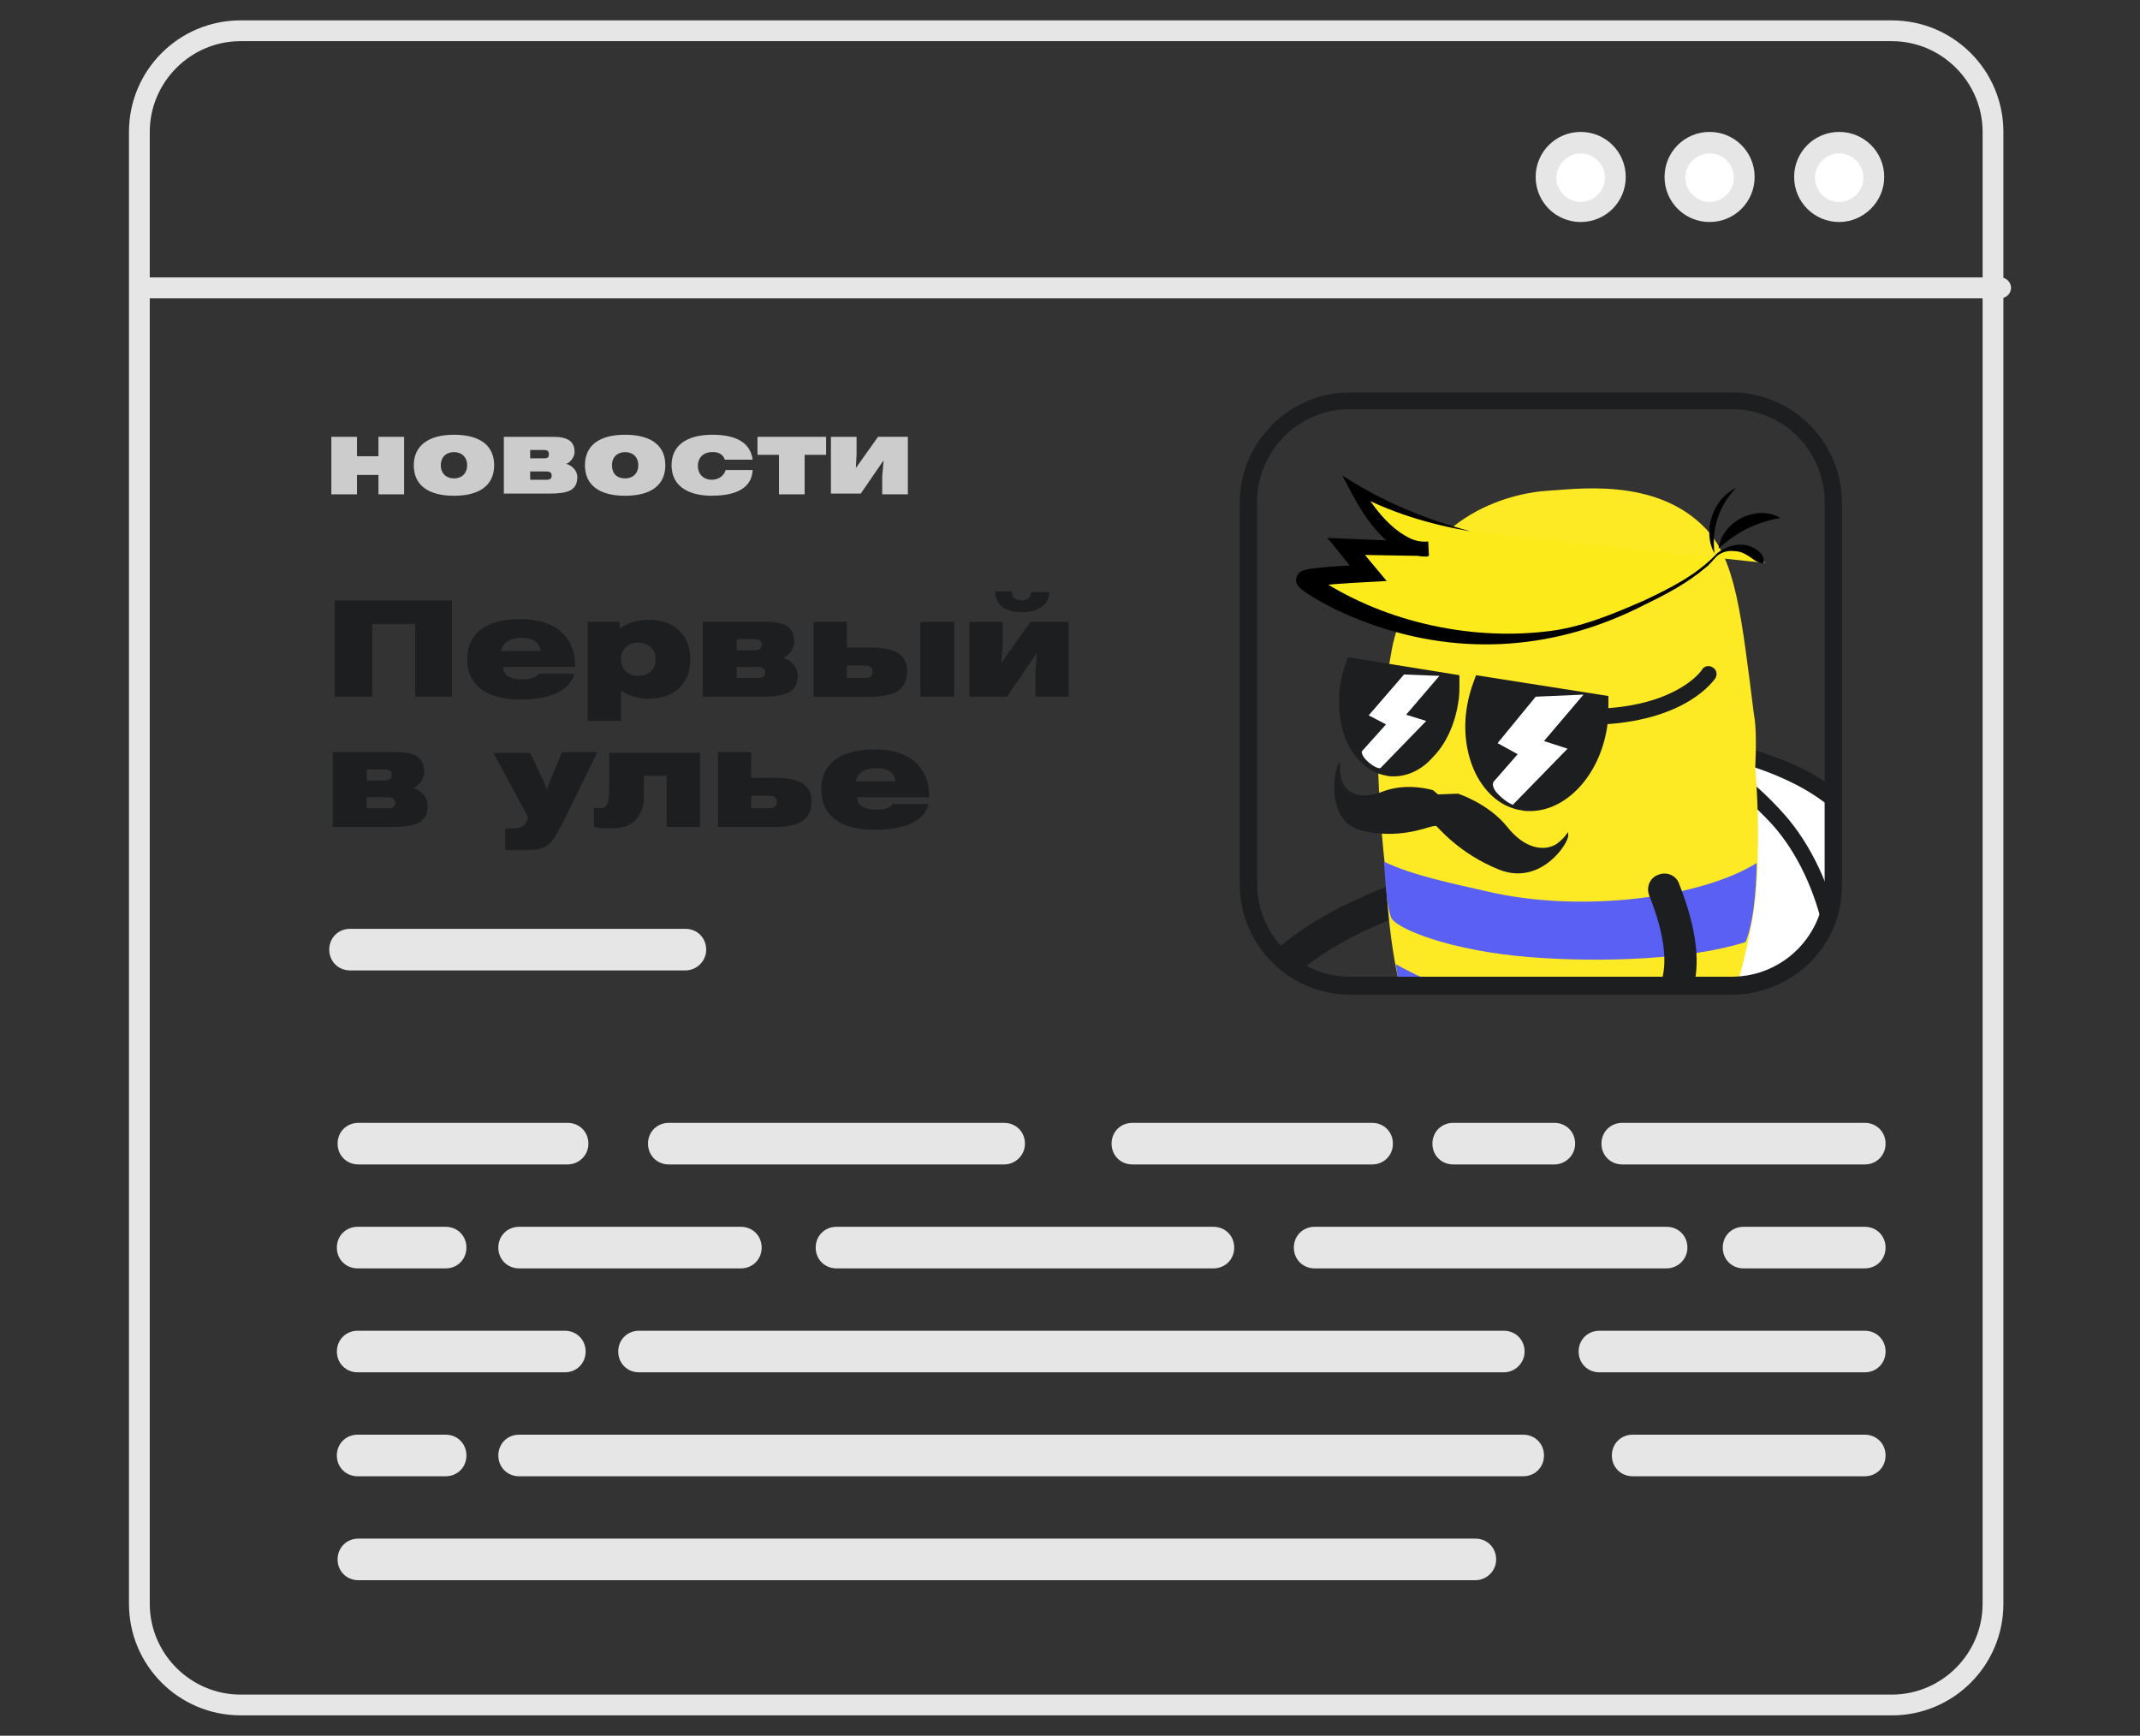<?xml version="1.0" encoding="UTF-8"?>
<svg id="Layer_1" data-name="Layer 1" xmlns="http://www.w3.org/2000/svg" xmlns:xlink="http://www.w3.org/1999/xlink" viewBox="0 0 524 425">
  <rect x="0" y="0" width="524" height="425" fill="#333333" stroke="none"/>
  <defs>
    <style>
      .cls-1 {
        fill: #fdea24;
      }

      .cls-2 {
        fill: #5960f3;
      }

      .cls-3 {
        fill: #1c1e20;
      }

      .cls-4 {
        fill: #fff;
      }

      .cls-5 {
        fill: none;
      }

      .cls-6 {
        isolation: isolate;
      }

      .cls-7 {
        fill: #ccc;
      }

      .cls-8 {
        fill: #fdea1b;
      }

      .cls-9 {
        clip-path: url(#clippath);
      }

      .cls-10 {
        fill: #e6e6e6;
      }
    </style>
    <clipPath id="clippath">
      <path class="cls-5" d="M424.04,241.51h-93.49c-13.74,0-24.94-11.2-24.94-24.94v-93.49c0-13.74,11.2-24.94,24.94-24.94h93.49c13.74,0,24.94,11.2,24.94,24.94v93.49c0,13.74-11.03,24.94-24.94,24.94Z"/>
    </clipPath>
  </defs>
  <g>
    <path class="cls-10" d="M138.99,285.12h-51.24c-2.88,0-5.09-2.21-5.09-5.09s2.21-5.09,5.09-5.09h51.24c2.88,0,5.09,2.21,5.09,5.09s-2.38,5.09-5.09,5.09Z"/>
    <path class="cls-10" d="M245.88,285.12h-82.12c-2.88,0-5.09-2.21-5.09-5.09s2.21-5.09,5.09-5.09h82.12c2.88,0,5.09,2.21,5.09,5.09s-2.38,5.09-5.09,5.09Z"/>
    <path class="cls-10" d="M167.83,237.61h-82.12c-2.88,0-5.09-2.21-5.09-5.09s2.21-5.09,5.09-5.09h82.12c2.88,0,5.09,2.21,5.09,5.09s-2.38,5.09-5.09,5.09Z"/>
    <path class="cls-10" d="M335.98,285.12h-58.71c-2.88,0-5.09-2.21-5.09-5.09s2.21-5.09,5.09-5.09h58.71c2.88,0,5.09,2.21,5.09,5.09s-2.21,5.09-5.09,5.09Z"/>
    <path class="cls-10" d="M380.6,285.12h-24.77c-2.88,0-5.09-2.21-5.09-5.09s2.21-5.09,5.09-5.09h24.77c2.88,0,5.09,2.21,5.09,5.09s-2.38,5.09-5.09,5.09Z"/>
    <path class="cls-10" d="M456.61,285.12h-59.39c-2.88,0-5.09-2.21-5.09-5.09s2.21-5.09,5.09-5.09h59.39c2.88,0,5.09,2.21,5.09,5.09s-2.21,5.09-5.09,5.09Z"/>
    <path class="cls-10" d="M109.12,310.57h-21.55c-2.88,0-5.09-2.21-5.09-5.09s2.21-5.09,5.09-5.09h21.55c2.88,0,5.09,2.21,5.09,5.09s-2.21,5.09-5.09,5.09Z"/>
    <path class="cls-10" d="M181.41,310.57h-54.3c-2.88,0-5.09-2.21-5.09-5.09s2.21-5.09,5.09-5.09h54.3c2.88,0,5.09,2.21,5.09,5.09s-2.21,5.09-5.09,5.09Z"/>
    <path class="cls-10" d="M297.12,310.57h-92.3c-2.88,0-5.09-2.21-5.09-5.09s2.21-5.09,5.09-5.09h92.3c2.88,0,5.09,2.21,5.09,5.09s-2.21,5.09-5.09,5.09Z"/>
    <path class="cls-10" d="M408.09,310.57h-86.19c-2.88,0-5.09-2.21-5.09-5.09s2.21-5.09,5.09-5.09h86.19c2.88,0,5.09,2.21,5.09,5.09s-2.38,5.09-5.09,5.09Z"/>
    <path class="cls-10" d="M456.61,310.57h-29.69c-2.88,0-5.09-2.21-5.09-5.09s2.21-5.09,5.09-5.09h29.69c2.88,0,5.09,2.21,5.09,5.09s-2.21,5.09-5.09,5.09Z"/>
    <path class="cls-10" d="M138.31,336.02h-50.73c-2.88,0-5.09-2.21-5.09-5.09s2.21-5.09,5.09-5.09h50.73c2.88,0,5.09,2.21,5.09,5.09s-2.21,5.09-5.09,5.09Z"/>
    <path class="cls-10" d="M368.22,336.02h-211.75c-2.88,0-5.09-2.21-5.09-5.09s2.21-5.09,5.09-5.09h211.75c2.88,0,5.09,2.21,5.09,5.09s-2.38,5.09-5.09,5.09Z"/>
    <path class="cls-10" d="M456.61,336.02h-64.98c-2.88,0-5.09-2.21-5.09-5.09s2.21-5.09,5.09-5.09h64.98c2.88,0,5.09,2.21,5.09,5.09s-2.21,5.09-5.09,5.09Z"/>
    <path class="cls-10" d="M109.12,361.47h-21.55c-2.88,0-5.09-2.21-5.09-5.09s2.21-5.09,5.09-5.09h21.55c2.88,0,5.09,2.21,5.09,5.09s-2.21,5.09-5.09,5.09Z"/>
    <path class="cls-10" d="M372.97,361.47H127.11c-2.88,0-5.09-2.21-5.09-5.09s2.21-5.09,5.09-5.09h245.86c2.88,0,5.09,2.21,5.09,5.09s-2.21,5.09-5.09,5.09Z"/>
    <path class="cls-10" d="M456.61,361.47h-56.84c-2.88,0-5.09-2.21-5.09-5.09s2.21-5.09,5.09-5.09h56.84c2.88,0,5.09,2.21,5.09,5.09s-2.21,5.09-5.09,5.09Z"/>
    <path class="cls-10" d="M361.26,386.92H87.75c-2.88,0-5.09-2.21-5.09-5.09s2.21-5.09,5.09-5.09h273.51c2.88,0,5.09,2.21,5.09,5.09s-2.38,5.09-5.09,5.09Z"/>
  </g>
  <path class="cls-10" d="M463.23,420.01H58.9c-15.1,0-27.32-12.22-27.32-27.32V32.31c0-15.1,12.22-27.32,27.32-27.32h404.33c15.1,0,27.32,12.22,27.32,27.32v360.39c0,15.1-12.22,27.32-27.32,27.32ZM58.9,10.08c-12.22,0-22.23,10.01-22.23,22.23v360.39c0,12.22,10.01,22.23,22.23,22.23h404.33c12.22,0,22.23-10.01,22.23-22.23V32.31c0-12.22-10.01-22.23-22.23-22.23,0,0-404.33,0-404.33,0Z"/>
  <path class="cls-10" d="M489.87,73.03H36c-1.36,0-2.55-1.19-2.55-2.55s1.19-2.55,2.55-2.55h453.88c1.36,0,2.55,1.19,2.55,2.55s-1.19,2.55-2.55,2.55Z"/>
  <g>
    <g>
      <circle class="cls-4" cx="387.05" cy="43.34" r="8.48"/>
      <path class="cls-10" d="M387.05,54.36c-6.11,0-11.03-4.92-11.03-11.03s4.92-11.03,11.03-11.03,11.03,4.92,11.03,11.03-4.92,11.03-11.03,11.03ZM387.05,37.57c-3.22,0-5.94,2.71-5.94,5.94s2.71,5.94,5.94,5.94,5.94-2.71,5.94-5.94-2.71-5.94-5.94-5.94Z"/>
    </g>
    <g>
      <circle class="cls-4" cx="418.61" cy="43.34" r="8.48"/>
      <path class="cls-10" d="M418.61,54.36c-6.11,0-11.03-4.92-11.03-11.03s4.92-11.03,11.03-11.03,11.03,4.92,11.03,11.03-4.92,11.03-11.03,11.03ZM418.61,37.57c-3.22,0-5.94,2.71-5.94,5.94s2.71,5.94,5.94,5.94,5.94-2.71,5.94-5.94-2.55-5.94-5.94-5.94Z"/>
    </g>
    <g>
      <circle class="cls-4" cx="450.34" cy="43.34" r="8.48"/>
      <path class="cls-10" d="M450.34,54.36c-6.11,0-11.03-4.92-11.03-11.03s4.92-11.03,11.03-11.03,11.03,4.92,11.03,11.03-5.09,11.03-11.03,11.03ZM450.34,37.57c-3.22,0-5.94,2.71-5.94,5.94s2.71,5.94,5.94,5.94,5.94-2.71,5.94-5.94-2.71-5.94-5.94-5.94Z"/>
    </g>
  </g>
  <g>
    <g class="cls-6">
      <path class="cls-3" d="M81.98,147.01h28.67v23.58h-8.99v-17.82h-10.52v17.82h-9.16v-23.58Z"/>
      <path class="cls-3" d="M127.45,171.27c-8.48,0-13.06-3.56-13.06-9.84s4.58-9.84,13.06-9.84,13.4,4.24,13.4,11.71h-17.65c0,2.04,1.7,3.05,4.75,3.05,2.04,0,3.39-.51,3.9-1.36h8.82c-1.19,4.07-5.77,6.28-13.23,6.28ZM132.37,159.39c-.17-2.04-1.87-3.22-4.58-3.22-2.88,0-4.75,1.19-5.09,3.22h9.67Z"/>
      <path class="cls-3" d="M143.91,152.27h7.8v1.7c2.04-1.53,4.41-2.21,7.3-2.21,6.11,0,10.01,3.73,10.01,9.67s-3.9,9.67-10.18,9.67c-2.55,0-4.75-.68-6.79-2.04v7.47h-8.14v-24.26ZM156.29,165.5c2.55,0,4.24-1.53,4.24-4.07s-1.7-4.07-4.24-4.07-4.24,1.53-4.24,4.07,1.87,4.07,4.24,4.07Z"/>
      <path class="cls-3" d="M172.24,152.27h15.44c4.92,0,6.79,1.53,6.79,4.92,0,1.7-1.36,3.39-2.71,3.9,2.21.68,3.56,2.38,3.56,4.24,0,4.41-3.05,5.26-9.16,5.26h-14.08v-18.32h.17ZM180.39,159.22h4.41c1.19,0,1.7-.51,1.7-1.36s-.34-1.36-1.7-1.36h-4.41v2.71ZM180.39,166.01h5.09c1.36,0,1.87-.34,1.87-1.36,0-.85-.51-1.36-1.87-1.36h-5.09v2.71Z"/>
      <path class="cls-3" d="M199.22,152.27h8.14v6.28h5.77c6.28,0,8.99,1.87,8.99,5.77,0,4.41-2.88,6.28-8.99,6.28h-13.91v-18.32ZM207.37,166.01h4.24c1.53,0,2.04-.51,2.04-1.53s-.51-1.53-2.04-1.53h-4.24v3.05ZM225.35,152.27h8.31v18.32h-8.31v-18.32Z"/>
      <path class="cls-3" d="M237.4,152.27h8.14v5.6l-.34,4.41,7.13-10.01h9.33v18.32h-8.14v-5.6l.34-5.09-7.3,10.69h-9.16v-18.32ZM247.75,144.97c0,1.02.68,2.04,2.38,2.04s2.38-1.02,2.38-2.04h4.41c0,1.53-.68,2.88-2.04,3.73-1.19.85-2.71,1.19-4.58,1.19-2.04,0-3.56-.34-4.75-1.19s-1.87-2.21-1.87-3.9h4.07v.17Z"/>
    </g>
    <g class="cls-6">
      <path class="cls-3" d="M81.64,184.16h15.44c4.92,0,6.79,1.53,6.79,4.92,0,1.7-1.36,3.39-2.71,3.9,2.21.68,3.56,2.38,3.56,4.24,0,4.41-3.05,5.26-9.16,5.26h-14.08v-18.32h.17ZM89.78,191.12h4.41c1.19,0,1.7-.51,1.7-1.36s-.34-1.36-1.7-1.36h-4.41v2.71ZM89.78,197.91h5.09c1.36,0,1.87-.34,1.87-1.36,0-.85-.51-1.36-1.87-1.36h-5.09v2.71Z"/>
      <path class="cls-3" d="M125.58,202.83c2.21,0,3.22-.68,3.73-2.71l-8.48-15.78h8.99l3.05,6.45c.51,1.02.85,1.87,1.02,2.88.17-.85.51-1.7.85-2.55l2.88-6.96h8.65l-7.8,15.95c-1.7,3.39-2.88,5.43-3.73,6.28-1.53,1.53-3.05,1.7-5.43,1.7h-5.6v-5.26h1.87Z"/>
      <path class="cls-3" d="M171.39,184.16v18.32h-8.14v-12.56h-5.6v5.6c0,2.38-1.02,4.07-2.04,5.26-1.19,1.36-3.22,2.04-5.77,2.04-2.04,0-3.05,0-4.41-.34v-4.75c.51.17,1.19.17,1.53.17,1.87,0,2.21-1.19,2.21-5.77v-7.8h22.23v-.17Z"/>
      <path class="cls-3" d="M175.81,184.16h8.14v6.28h5.77c6.28,0,8.99,1.87,8.99,5.77,0,4.41-2.88,6.28-8.99,6.28h-13.91v-18.32ZM183.95,197.91h4.24c1.53,0,2.04-.51,2.04-1.53s-.51-1.53-2.04-1.53h-4.24v3.05Z"/>
      <path class="cls-3" d="M214.15,203.17c-8.48,0-13.06-3.56-13.06-9.84s4.58-9.84,13.06-9.84,13.4,4.24,13.4,11.71h-17.65c0,2.04,1.7,3.05,4.75,3.05,2.04,0,3.39-.51,3.9-1.36h8.82c-1.02,4.07-5.6,6.28-13.23,6.28ZM219.24,191.29c-.17-2.04-1.87-3.22-4.58-3.22-2.88,0-4.75,1.19-5.09,3.22h9.67Z"/>
    </g>
  </g>
  <g class="cls-6">
    <path class="cls-7" d="M81.13,106.96h6.28v4.75h5.26v-4.75h6.28v14.08h-6.28v-4.75h-5.26v4.75h-6.28v-14.08Z"/>
    <path class="cls-7" d="M111.16,106.45c6.45,0,9.84,2.71,9.84,7.47s-3.39,7.47-9.84,7.47-9.84-2.71-9.84-7.47,3.56-7.47,9.84-7.47ZM111.16,117.14c1.87,0,3.22-1.19,3.22-3.22s-1.36-3.22-3.22-3.22-3.22,1.19-3.22,3.22,1.36,3.22,3.22,3.22Z"/>
    <path class="cls-7" d="M123.55,106.96h11.88c3.73,0,5.26,1.19,5.26,3.73,0,1.19-1.02,2.55-2.04,2.88,1.7.51,2.71,1.87,2.71,3.22,0,3.39-2.38,4.07-7.13,4.07h-10.86v-13.91h.17ZM129.82,112.22h3.39c1.02,0,1.19-.34,1.19-1.02s-.34-1.02-1.19-1.02h-3.39v2.04ZM129.82,117.48h3.9c1.02,0,1.36-.34,1.36-1.02s-.34-1.02-1.36-1.02h-3.9v2.04Z"/>
    <path class="cls-7" d="M153.07,106.45c6.45,0,9.84,2.71,9.84,7.47s-3.39,7.47-9.84,7.47-9.84-2.71-9.84-7.47,3.39-7.47,9.84-7.47ZM153.07,117.14c1.87,0,3.22-1.19,3.22-3.22s-1.36-3.22-3.22-3.22-3.22,1.19-3.22,3.22,1.19,3.22,3.22,3.22Z"/>
    <path class="cls-7" d="M174.45,121.39c-6.45,0-10.01-2.71-10.01-7.47s3.56-7.47,10.01-7.47c5.94,0,9.33,2.04,9.84,6.11h-6.79c-.51-1.36-1.53-1.87-3.05-1.87-2.21,0-3.56,1.36-3.56,3.39s1.36,3.39,3.39,3.39c1.7,0,3.05-1.02,3.39-2.38h6.62c-.17,4.07-3.56,6.28-9.84,6.28Z"/>
    <path class="cls-7" d="M190.74,111.37h-5.26v-4.41h16.8v4.41h-5.26v9.67h-6.28v-9.67h0Z"/>
    <path class="cls-7" d="M203.46,106.96h6.28v4.24l-.17,3.39,5.43-7.64h7.3v14.08h-6.28v-4.41l.34-3.9-5.6,8.14h-7.3v-13.91Z"/>
  </g>
  <g class="cls-9">
    <g>
      <path class="cls-3" d="M310.53,243.89c-1.02,0-2.04-.34-2.71-1.19-1.53-1.53-1.7-4.07-.17-5.6,10.18-10.69,22.06-16.12,33.6-20.7,2.04-.85,4.41.17,5.09,2.21.85,2.04-.17,4.41-2.21,5.09-12.22,4.75-22.06,9.67-30.71,18.66-.68,1.02-1.7,1.53-2.88,1.53Z"/>
      <g>
        <path class="cls-3" d="M372.12,317.36c-2.04,0-3.73-1.53-3.9-3.56-2.88-22.74-.34-47.85-.17-48.87.17-2.21,2.21-3.73,4.41-3.56,2.21.17,3.73,2.21,3.56,4.41,0,.17-2.55,25.28.17,47,.34,2.21-1.36,4.24-3.39,4.41-.34.17-.51.17-.68.17Z"/>
        <g>
          <path class="cls-4" d="M406.22,181.45s14.25,58.37,31.05,72.45c16.97,13.91,37.33,1.7,35.8-16.97s-16.46-39.19-33.43-47.34c-16.97-8.14-34.78-8.14-34.78-8.14"/>
          <path class="cls-3" d="M452.88,262.04c-5.77,0-11.54-2.21-16.8-6.45-17.14-14.25-31.22-71.09-31.73-73.47l.68-.17v-2.38c.68,0,18.32.17,35.63,8.31,17.82,8.48,33.09,30.03,34.61,49.04.85,9.67-3.9,18.49-12.05,22.74-3.39,1.53-6.79,2.38-10.35,2.38ZM408.94,183.66c3.05,11.54,15.61,57.01,29.69,68.72,7.13,5.94,15.44,7.13,22.57,3.56,6.79-3.56,10.52-10.69,9.84-18.66-1.36-17.65-15.61-37.67-32.24-45.64-11.71-5.77-23.75-7.47-29.86-7.97Z"/>
        </g>
        <g>
          <path class="cls-4" d="M407.75,180.09s-9.84,59.39.17,78.73c10.01,19.34,33.6,16.12,39.53-1.53,5.94-17.82.34-42.59-12.22-56.67-12.56-14.08-28.67-21.21-28.67-21.21"/>
          <path class="cls-3" d="M427.77,274.26c-8.82,0-16.8-5.26-21.55-14.42-10.18-19.85-.85-77.71-.51-80.09l.68.17,1.02-2.21c.68.34,16.8,7.3,29.52,21.72,13.06,14.76,18.66,40.55,12.56,58.71-3.05,9.33-10.69,15.44-20.02,16.12-.51-.17-1.19,0-1.7,0ZM409.45,183.15c-1.7,11.71-7.97,58.54.51,74.83,4.24,8.14,11.37,12.73,19.34,12.05,7.64-.51,13.91-5.77,16.46-13.4,5.6-16.8.51-40.89-11.71-54.63-8.82-9.67-19.34-15.95-24.6-18.83Z"/>
        </g>
        <path class="cls-1" d="M430.32,212.5c-.17,5.26-.68,10.18-1.53,14.25-.51,2.55-1.02,5.09-1.7,7.8-.34,1.7-.85,3.39-1.36,5.09-.34.85-.51,1.87-.85,2.71-2.38,7.3-5.6,14.25-10.01,19.85-.17.17-.34.51-.51.68-10.52,13.23-24.43,11.2-53.28,4.75-21.04-4.75-21.38-50.22-22.06-56.67-.68-5.26-2.38-27.83-1.36-34.1l3.05-17.31c.34-2.21,1.02-4.41,1.7-6.62,4.75-28.51,30.37-32.41,36.31-32.75,6.79-.34,26.81-3.56,39.02,9.33,7.3,7.8,8.65,21.04,11.71,45.3.68,3.22.51,9.5.34,13.06.68,8.65.85,16.97.51,24.6Z"/>
        <path class="cls-2" d="M423.87,245.42c-2.38,7.3-4.75,11.2-8.99,16.8-27.66,7.64-68.04-8.14-68.04-8.14-3.73-8.48-3.73-9.84-5.09-17.99,5.77,3.22,15.44,7.47,22.57,9.5,19.85,5.77,46.15,6.11,59.56-.17Z"/>
        <path class="cls-2" d="M430.15,211.31c0,1.19-.17,13.23-2.71,19.34-13.06,4.24-34.95,5.09-52.6,3.73-19.85-1.53-33.43-7.13-34.27-9.84-1.19-3.73-1.36-9.33-1.7-13.57,6.96,3.39,17.14,5.43,25.28,7.3,23.08,5.43,52.43,1.53,66-6.96Z"/>
        <path class="cls-3" d="M392.65,177.38c-1.02,0-1.87-.85-1.87-1.87s.68-2.04,1.87-2.04c18.32-1.02,24.09-9.33,24.09-9.5.51-.85,1.7-1.19,2.71-.51.85.51,1.19,1.7.51,2.71-.34.34-6.62,10.01-27.32,11.2h0Z"/>
        <path class="cls-3" d="M357.02,194.34s7.47,2.38,12.05,8.14c4.58,5.77,9.5,5.94,12.22,4.07,2.71-2.04,2.71-3.73,2.71-2.04.17,1.87-6.62,12.39-16.8,8.48-10.18-4.07-15.1-10.52-16.46-11.71-1.36-1.19-.17-3.9-3.73-3.73-3.73.17,1.02-2.88,1.02-2.88l8.99-.34Z"/>
        <path class="cls-3" d="M350.91,193.5s-6.28-2.04-12.39.34c-6.11,2.38-9.5-.17-10.18-3.39s.34-4.75-.68-3.22c-1.02,1.53-3.05,14.08,5.77,16.12,8.82,2.21,15.61-.68,17.31-1.02,1.53-.17,2.55-.68,4.92,1.53,2.21,2.21,1.19-5.43,1.19-5.43l-5.94-4.92Z"/>
        <path class="cls-3" d="M394.68,321.94c-2.04,0-3.73-1.53-3.9-3.56-2.88-22.74-.34-47.85-.17-48.87.17-2.21,2.21-3.73,4.41-3.56,2.21.17,3.73,2.21,3.56,4.41,0,.17-2.55,25.28.17,47,.34,2.21-1.36,4.24-3.39,4.41-.34.17-.51.17-.68.17Z"/>
      </g>
      <g>
        <path class="cls-3" d="M362.79,168.05c-.68,1.7-1.02,3.39-1.36,5.26-1.87,11.2,3.39,21.55,11.54,22.74,8.14,1.36,16.29-6.79,18.16-17.99.34-1.87.34-3.73.34-5.43l-28.67-4.58Z"/>
        <path class="cls-3" d="M374.66,198.59c-.68,0-1.36,0-2.04-.17-4.75-.68-8.65-3.9-11.2-8.82-2.38-4.75-3.22-10.69-2.21-16.63.34-2.04.85-3.9,1.53-5.77l.68-1.87,32.41,5.09v1.87c0,2.04,0,3.9-.34,5.94-1.87,11.71-10.01,20.36-18.83,20.36ZM364.31,170.59c-.34,1.02-.51,2.04-.68,3.05-.85,4.92-.17,9.84,1.87,13.74,1.87,3.56,4.58,5.94,7.8,6.45,6.96,1.02,13.91-6.11,15.44-16.12.17-1.02.34-2.04.34-3.05l-24.77-4.07Z"/>
      </g>
      <g>
        <path class="cls-3" d="M331.57,163.29c-.51,1.53-1.02,3.05-1.19,4.75-1.53,10.01,2.71,19,9.5,20.02,6.96,1.02,13.74-6.11,15.27-16.12.34-1.7.34-3.22.34-4.75l-23.92-3.9Z"/>
        <path class="cls-3" d="M341.24,190.1c-.51,0-1.19,0-1.7-.17-4.07-.68-7.3-3.39-9.5-7.8-2.04-4.07-2.55-9.33-1.87-14.59.34-1.7.68-3.39,1.36-5.09l.51-1.53,27.32,4.41v1.7c0,1.7,0,3.56-.34,5.26-.85,5.26-3.05,10.01-6.28,13.23-2.55,2.88-5.94,4.58-9.5,4.58ZM332.92,165.5c-.34.85-.51,1.87-.68,2.71-.68,4.41-.17,8.82,1.53,12.22,1.53,3.22,3.9,5.09,6.45,5.6,2.71.51,5.43-.68,7.97-3.22,2.55-2.71,4.41-6.62,5.09-11.2.17-.85.17-1.87.34-2.88l-20.7-3.22Z"/>
      </g>
      <path class="cls-4" d="M387.73,170.08l-9.67,11.37,5.77,1.87-13.4,13.74s-1.53-.51-3.56-2.55c-1.87-1.87-1.19-3.05-1.19-3.05l5.94-6.79-4.92-2.71,9.33-11.37,11.71-.51Z"/>
      <path class="cls-4" d="M352.44,165.5l-8.14,9.5,4.92,1.53-11.2,11.54s-.85.34-3.05-1.53c-1.7-1.53-1.53-2.55-1.53-2.55l5.94-6.62-4.24-2.21,8.65-10.01,8.65.34Z"/>
      <g>
        <path class="cls-8" d="M359.73,130.04c-16.8-3.56-27.49-10.35-27.49-10.35,0,0,7.97,15.61,17.65,14.59l-20.02-.51,5.26,6.62s-13.74.68-15.1,1.36c-1.36.85,29.18,20.7,63.97,12.73,7.97-1.87,29.86-10.52,36.14-18.16,1.7-2.04,7.64-4.41,12.05,1.53"/>
        <path d="M359.73,130.04c-9.84-1.7-19.34-4.58-28.17-9.33l1.7-1.53c2.88,4.75,6.62,9.84,11.54,12.39,1.53.85,3.22,1.19,4.92,1.02l.17,3.56-20.02-.34,1.7-3.22c1.7,2.21,6.28,7.64,7.97,9.67-5.43.34-11.37.51-16.8,1.19l-1.02.17c-.34,0-.68.17-.68.17h0c.68-.17,1.19-1.19,1.02-1.87,0-.34-.17-.85-.34-1.02-.17-.17,0,0,0,0,16.12,11.03,37.33,15.95,56.67,13.74,8.48-.85,16.46-4.24,24.26-7.64,6.45-3.05,12.9-6.28,17.82-11.54,2.38-1.87,5.94-2.88,8.82-1.36,1.36.68,2.88,1.87,2.55,3.9-2.04-.34-2.55-1.19-3.73-1.87-1.02-.68-2.21-1.19-3.56-1.19-1.36-.17-2.71.17-3.9,1.02-1.02.85-1.87,2.21-3.05,3.05-4.41,3.73-9.5,6.45-14.76,8.99-21.38,11.03-44.62,12.9-67.36,4.75-5.6-2.04-10.86-4.41-15.95-7.8-.68-.51-1.19-.85-1.7-1.53s-.68-1.53-.17-2.55c.17-.34.68-.85,1.02-1.02.68-.34,1.36-.34,1.7-.51,4.75-.68,9.5-.85,14.25-1.02l-1.53,3.39c-1.87-2.21-6.28-7.97-8.14-10.01,2.71.17,21.21.85,24.43,1.02l.17,3.56c-9.16.17-14.93-8.65-18.83-15.95l-2.04-3.9c9.67,6.28,20.19,10.69,31.05,13.57h0Z"/>
      </g>
      <path class="cls-3" d="M401.3,257.46c-1.19,0-2.21-.51-3.05-1.36-1.36-1.7-1.19-4.24.51-5.6,6.62-5.6,13.06-10.86,5.09-31.22-.85-2.04.17-4.41,2.21-5.09,2.04-.85,4.41.17,5.09,2.21,9.33,23.75,1.87,32.58-7.3,40.21-.85.51-1.7.85-2.55.85Z"/>
      <g>
        <path d="M420.81,134.28c.85-6.62,9.33-10.86,15.1-7.47-6.11,1.19-10.52,3.39-15.1,7.47h0Z"/>
        <path d="M419.8,135.47c-3.05-5.43-.34-13.4,5.26-15.95-4.24,4.41-5.94,9.84-5.26,15.95h0Z"/>
      </g>
    </g>
  </g>
  <path class="cls-3" d="M424.04,243.55h-93.49c-14.93,0-26.98-12.22-26.98-26.98v-93.49c0-14.93,12.22-26.98,26.98-26.98h93.49c14.93,0,26.98,12.22,26.98,26.98v93.49c.17,14.93-12.05,26.98-26.98,26.98ZM330.55,100.18c-12.56,0-22.74,10.18-22.74,22.74v93.49c0,12.56,10.18,22.74,22.74,22.74h93.49c12.56,0,22.74-10.18,22.74-22.74v-93.49c0-12.56-10.18-22.74-22.74-22.74h-93.49Z"/>
</svg>